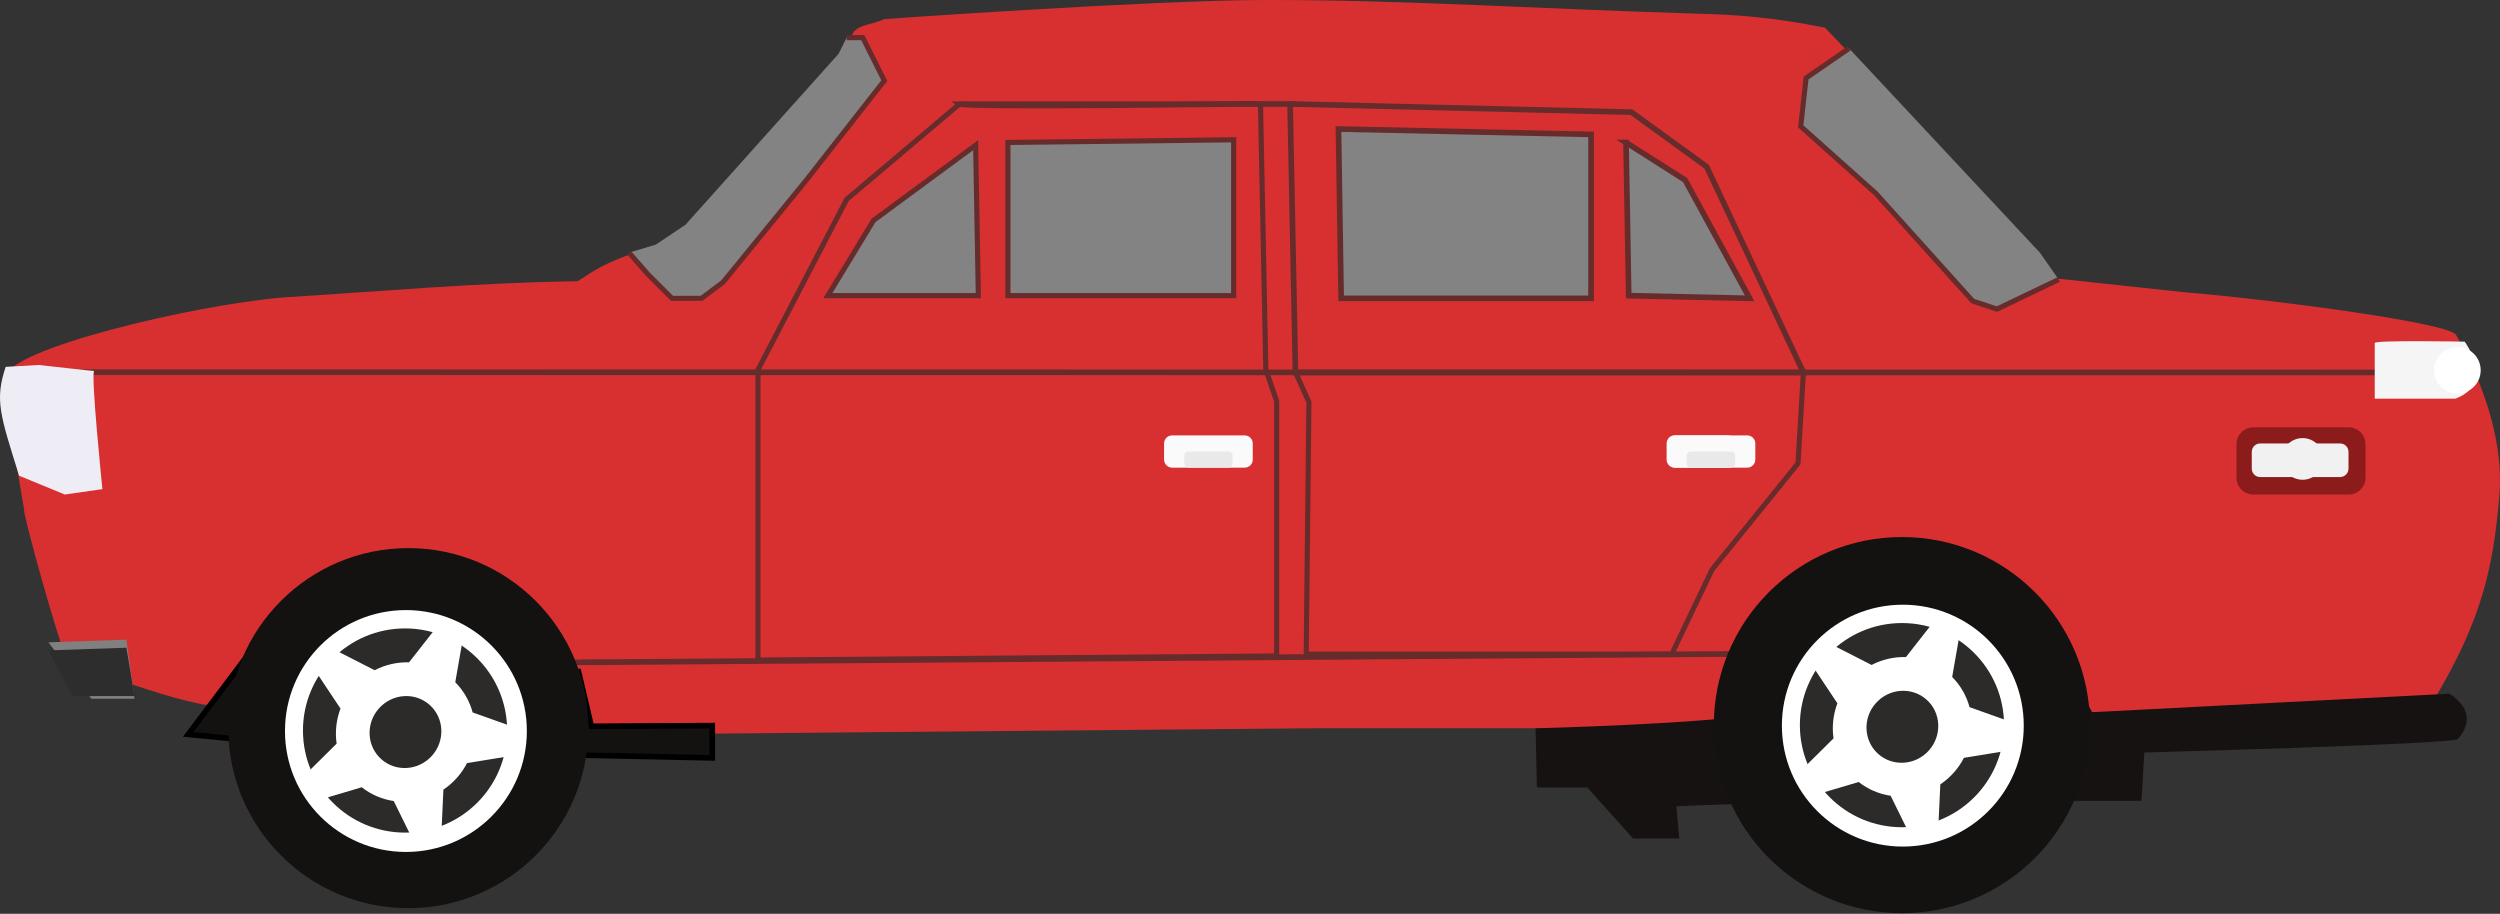 <?xml version="1.0" encoding="UTF-8"?>
<svg width="262.54mm" height="95.965mm" version="1.1" viewBox="0 0 930.25 340.03" xmlns="http://www.w3.org/2000/svg">
<rect x="0" y="0" width="930.25" height="340.03" fill="#333333" stroke="none"/>
<defs>
<linearGradient id="o" x1=".034" y1="6.6353e-17" gradientTransform="matrix(0 274.88 -271 0 694.98 475.36)" gradientUnits="userSpaceOnUse">
<stop stop-color="#d83030" offset="0"/>
<stop stop-color="#9a2121" offset="1"/>
</linearGradient>
<linearGradient id="p" gradientTransform="matrix(1,207,-207,1,773,325)" gradientUnits="userSpaceOnUse">
<stop stop-color="#d83030" offset="0"/>
<stop stop-color="#a72424" offset="1"/>
</linearGradient>
<linearGradient id="q" gradientTransform="matrix(-3 209.96 -207 -3.043 777 524.04)" gradientUnits="userSpaceOnUse">
<stop stop-color="#d83030" offset="0"/>
<stop stop-color="#a72424" offset="1"/>
</linearGradient>
<linearGradient id="r" gradientTransform="matrix(-3 209.96 -207 -3.043 600 523.03)" gradientUnits="userSpaceOnUse">
<stop stop-color="#d83030" offset="0"/>
<stop stop-color="#a72424" offset="1"/>
</linearGradient>
<linearGradient id="s" gradientTransform="matrix(0,121.56,-121.56,0,948.5,509.63)" gradientUnits="userSpaceOnUse">
<stop stop-color="#141111" offset="0"/>
<stop stop-color="#3b3b3b" offset="1"/>
</linearGradient>
<linearGradient id="t" gradientTransform="matrix(2.843,104.25,-104.25,2.843,939.02,518.32)" gradientUnits="userSpaceOnUse">
<stop stop-color="#141111" offset="0"/>
<stop stop-color="#3b3b3b" offset="1"/>
</linearGradient>
<linearGradient id="u" gradientTransform="matrix(28.706,0,0,28.706,239.29,444.11)" gradientUnits="userSpaceOnUse">
<stop stop-color="#f5f5f5" offset="0"/>
<stop stop-color="#ddd" offset="1"/>
</linearGradient>
<linearGradient id="m" gradientTransform="matrix(7.001,0,0,7.001,241.96,444.11)" gradientUnits="userSpaceOnUse">
<stop stop-color="#fff" offset="0"/>
<stop stop-color="#ffe6ab" offset="1"/>
</linearGradient>
<linearGradient id="n" gradientTransform="matrix(36.114,0,0,36.114,230.89,466.9)" gradientUnits="userSpaceOnUse">
<stop stop-color="#eeedf5" offset="0"/>
<stop stop-color="#f2ffab" offset="1"/>
</linearGradient>
</defs>
<g transform="translate(-223.96 -485.35)">
<g fill="#e6e6e6" stroke="#662c2c">
<path d="m829 538.36 1 57 45 1-24-44-22-14z" opacity=".449"/>
<path d="m722 533.36 1 63h93v-61l-94-2z" opacity=".449"/>
<path d="m587 539.36-38 28-17 28h56l-1-56z" opacity=".449"/>
<path d="m683 537.36-84 1v57h84v-58z" opacity=".449"/>
</g>
<path d="m695 485.35c-42.788 0.044-142 7.102-142 7.102-4.92 2.387-11.428 1.935-12.242 6.906h4.238l8 16-29 37-31 38-8 6h-11l-9-9-6.447-7.369c-9.291 3.246-13.643 6.003-19.549 9.979-39.792 0.695-71.005 3.66-110 6.086-33.5 2.883-102.67 19.296-103.04 29.795-0.326 9.352 7.134 49.09 7 49.498-0.417 1.269 12.519 48.503 16.035 55.609 4.31 2.238 55.23 21.539 60 16.262 23.4-9.049 19.398-23.258 22-32.492 10.726-14.506 8.127-8.881 21-14.199 22.499-5.451 19.644-10.171 39-9.129 6.71 0.361 2.65 5.899 8.221 10.123 8.009 6.073 20.097 9.04 26.779 20.307l17 33.518c7.822 4.008 35.477 3.309 45 2.996l228-2.027h131c16.667-4.874 25.737-2.13 33-11.158 3.486-9.305-0.764-34.681 8-43.615 9.023-4.109 15.711-8.547 22-8.113 3.376-2.355 14.539-2.336 30-2.029 25.686 2.526 27.597 6.516 42 19.271 6.983 7.783-0.592 6.054 20 39.676 41.55 0.262 97.82-6.071 128-5.189 17.28-29.051 21.8-48.519 24-75.809 2.37-29.295-16-59.094-16-59.094-0.16-4.431-65.94-13.205-102-16.229l-46.227-4.988 0.227 0.322-23 11-9-3-36-40-28-25 2-18 15.059-10.352c-3.35-3.47-8.06-8.37-8.06-8.37-18.491-3.692-32.453-4.877-48-5.215-56.509-1.655-107.61-5.125-160-5.072zm27 48.008 94 2v61h-93zm-39 4v58h-84v-57zm146 1 22 14 24 44-45-1zm-242 1 1 56h-56l17-28z" fill="url(#o)"/>
<g transform="matrix(1 0 0 1.014 3.5455e-6 194.39)">
<path d="m706 423.5h189l-2 33.5-32 39-15 31h-136l1-92.5-5-11z" fill="url(#p)" stroke="#662c2c" stroke-width="1.9px"/>
</g>
<g stroke="#662c2c">
<path d="m704 524.04 2 99.908h189l-36-76.58-28-20.285-127-3.043zm18 9.32 94 2v61h-93l-1-63zm107 5 22 14 24 44-45-1-1-57z" fill="url(#q)" stroke-width="2.105px"/>
<path d="m581 524.04-42 35.5-33 63.395v108.02l193-1.522v-94.838l-4.018-11.664-1.996-98.895h-111.99zm102 13.32v58h-84v-57l84-1zm-96 2 1 56h-56l17-28 38-28z" fill="url(#r)" stroke-width="1.914"/>
<path d="m225.95 623.85 914.3 0.098" fill="none" stroke-width="2.105px"/>
</g>
<g transform="matrix(1 0 0 1 3.5455e-6 199.36)">
<path d="m690.08 324.69h15.918" fill="none" stroke="#662c2c" stroke-width="2.1px"/>
</g>
<g transform="matrix(1 0 0 1.014 -6 191.35)">
<path d="m443 533 432-3.093" fill="none" stroke="#662c2c" stroke-width="2.09px"/>
</g>
<g transform="matrix(1 0 0 1.014 3.5455e-6 190.34)">
<path d="m581 329c0.5 1.489 109.98 0 109.98 0" fill="none" stroke="#662c2c" stroke-width="2.09px"/>
</g>
<g transform="matrix(1 0 0 .75 17.111 310.61)">
<path d="m673 453c0-2.208-1.344-4-3-4h-27c-1.656 0-3 1.792-3 4v8c0 2.208 1.344 4 3 4h27c1.656 0 3-1.792 3-4v-8z" fill="#fafafa"/>
</g>
<g transform="matrix(1 0 0 .75 204.11 310.61)">
<path d="m673 453c0-2.208-1.344-4-3-4h-27c-1.656 0-3 1.792-3 4v8c0 2.208 1.344 4 3 4h27c1.656 0 3-1.792 3-4v-8z" fill="#fafafa"/>
</g>
<g transform="matrix(.773 0 0 .75 349.57 310.61)">
<path d="m673 453c0-2.208-1.74-4-3.882-4h-25.236c-2.142 0-3.882 1.792-3.882 4v8c0 2.208 1.74 4 3.882 4h25.236c2.142 0 3.882-1.792 3.882-4v-8z" fill="#fafafa"/>
</g>
<g transform="translate(-1.389 199.36)">
<path d="m684 455.5c0-0.828-0.672-1.5-1.5-1.5h-15c-0.828 0-1.5 0.672-1.5 1.5v3c0 0.828 0.672 1.5 1.5 1.5h15c0.828 0 1.5-0.672 1.5-1.5v-3z" fill="#e9e9e9"/>
</g>
<g transform="translate(185.61 199.36)">
<path d="m684 455.5c0-0.828-0.672-1.5-1.5-1.5h-15c-0.828 0-1.5 0.672-1.5 1.5v3c0 0.828 0.672 1.5 1.5 1.5h15c0.828 0 1.5-0.672 1.5-1.5v-3z" fill="#e9e9e9"/>
</g>
<g transform="matrix(.927 0 0 1 87.772 203.36)">
<path d="m1130 540.13s13.27 6.508 3.5 16.871c-1.77 1.879-125.84 5-125.84 5l-1.16 18h-28.234s10.819-61.81-17.286-72c-31.287-11.344-64.359-12.759-86 21-21.129 32.959-2.93 53.367-3 52-0.056-1.099-52.159 1-52.159 1l1.159 12h-18.572l-18.349-19h-20.238l-0.524-22s72.918-1.806 88.683-5.5c27.713-6.493 27-45.5 27-45.5l21-7c9.577-1.285 20.736-1.513 33-1l24 3 29.734 50 143.29-6.871z" fill="#161212"/>
</g>
<path d="m489 755.36v12l-48-1-2-32 5 21.238 45-0.238z" fill="#141111" stroke="#000" stroke-width="2.1px"/>
<path d="m312 760.36-18-1.751 22-29.249-4 31z" fill="#141111" stroke="#000" stroke-width="2.1px"/>
<g transform="matrix(1.102 0 0 1.102 -113.59 127.57)">
<circle cx="948.5" cy="569.5" r="63.5" fill="url(#s)"/>
</g>
<g transform="matrix(1.055 0 0 1.055 -624.78 155.47)">
<circle cx="948.5" cy="569.5" r="63.5" fill="url(#t)"/>
</g>
<g transform="translate(-557 201.36)">
<g transform="translate(-2,4)">
<circle cx="934" cy="552" r="45" fill="#fff"/>
</g>
<g transform="matrix(.81 0 0 .81 173.48 99.429)">
<circle cx="937" cy="564" r="21" fill="#f3f3f3"/>
</g>
<g transform="matrix(1.333,0,0,1.333,-324.67,-186)">
<circle cx="942.5" cy="556.5" r="28.5" fill="#2d2a2a"/>
</g>
<g transform="matrix(2.441,-2.741,2.68,2.387,-2859.2,1777.9)">
<path d="m936.88 551.08c-0.92-0.112-1.85-0.112-2.77 0l-1.219 4.767c-1.136 0.445-2.14 1.175-2.915 2.118l-4.911-0.314c-0.39 0.84-0.677 1.725-0.855 2.634l4.157 2.633c0.072 1.218 0.456 2.398 1.114 3.427l-1.817 4.573c0.679 0.631 1.431 1.178 2.241 1.628l3.788-3.141c1.182 0.308 2.422 0.308 3.604 0l3.788 3.141c0.81-0.45 1.562-0.997 2.241-1.628l-1.817-4.573c0.658-1.029 1.042-2.209 1.114-3.427l4.157-2.633c-0.178-0.909-0.465-1.794-0.855-2.634l-4.911 0.314c-0.775-0.943-1.779-1.673-2.915-2.118l-1.219-4.767zm-1.385 7.731c2.034 0 3.685 1.651 3.685 3.685s-1.651 3.685-3.685 3.685-3.685-1.651-3.685-3.685 1.651-3.685 3.685-3.685z" fill="#fff"/>
</g>
</g>
<g transform="translate(-2 203.36)">
<circle cx="934" cy="552" r="45" fill="#fff"/>
</g>
<g transform="matrix(.81 0 0 .81 173.48 298.79)">
<circle cx="937" cy="564" r="21" fill="#f3f3f3"/>
</g>
<g transform="matrix(1.333 0 0 1.333 -324.67 13.362)">
<circle cx="942.5" cy="556.5" r="28.5" fill="#2d2a2a"/>
</g>
<g transform="matrix(2.441 -2.741 2.68 2.387 -2859.2 1977.3)">
<path d="m936.88 551.08c-0.92-0.112-1.85-0.112-2.77 0l-1.219 4.767c-1.136 0.445-2.14 1.175-2.915 2.118l-4.911-0.314c-0.39 0.84-0.677 1.725-0.855 2.634l4.157 2.633c0.072 1.218 0.456 2.398 1.114 3.427l-1.817 4.573c0.679 0.631 1.431 1.178 2.241 1.628l3.788-3.141c1.182 0.308 2.422 0.308 3.604 0l3.788 3.141c0.81-0.45 1.562-0.997 2.241-1.628l-1.817-4.573c0.658-1.029 1.042-2.209 1.114-3.427l4.157-2.633c-0.178-0.909-0.465-1.794-0.855-2.634l-4.911 0.314c-0.775-0.943-1.779-1.673-2.915-2.118l-1.219-4.767zm-1.385 7.731c2.034 0 3.685 1.651 3.685 3.685s-1.651 3.685-3.685 3.685-3.685-1.651-3.685-3.685 1.651-3.685 3.685-3.685z" fill="#fff"/>
</g>
<g transform="matrix(1.143 0 0 1 -157.71 200.36)">
<path d="m1104 450.25c0-3.449-2.45-6.25-5.47-6.25h-31.06c-3.02 0-5.47 2.801-5.47 6.25v12.5c0 3.449 2.45 6.25 5.47 6.25h31.06c3.02 0 5.47-2.801 5.47-6.25v-12.5z" fill="#8c1b1b"/>
</g>
<g transform="matrix(.857 0 0 .5 151.71 428.36)">
<path d="m1104 450.25c0-3.449-1.63-6.25-3.65-6.25h-34.7c-2.02 0-3.65 2.801-3.65 6.25v12.5c0 3.449 1.63 6.25 3.65 6.25h34.7c2.02 0 3.65-2.801 3.65-6.25v-12.5z" fill="#f1f1f1"/>
</g>
<g transform="matrix(.775 0 0 .775 277.08 101.99)">
<circle cx="1037" cy="715" r="10" fill="#f1f1f1"/>
</g>
<g transform="matrix(-1.153 0 0 -1.467 1416.6 1274.6)">
<path d="m241.96 436.89h26.036v14.114c0 0.762-29.036 0.339-29.036 0.339s-10.006-10.663 3-14.453z" fill="url(#u)"/>
</g>
<g transform="matrix(-2.478 0 0 -2.478 1746.6 1724.6)">
<circle cx="245.46" cy="444.5" r="3.5" fill="url(#m)"/>
</g>
<g transform="translate(0 198.36)" fill="#808080">
<path d="m274 547-3-22-29.036 1 16.018 21h16.018z" fill="#808080"/>
</g>
<path d="m274 744.36-3-18-29.036 1 8.965 17h23.071z" fill="#2e2d2d"/>
<g transform="translate(-4.932 178.36)">
<path d="m264 445c-1.557-0.321 3 44 3 44l-14 2-17-7c-7.064-22.683-9.114-28.086-5-40.5l12.342-0.701s22.215 2.522 20.658 2.201z" fill="url(#n)"/>
</g>
<path d="m479 569-11 7.357-10 3 7 8 9 9h11l8-6 31-38 29-37-8-16h-6l-3 6" fill="#e6e6e6" opacity=".449"/>
<path d="m912 503.36-16 11-2 18 28 25 36 40 9 3 23-11-7-10-71-76z" fill="#e6e6e6" opacity=".449"/>
<path d="m458 579.36 7 8 9 9h11l8-6 31-38 29-37-8-16h-6" fill="none" stroke="#662c2c" stroke-width="1.9"/>
<path d="m912 503.36-16 11-2 18 28 25 36 40 9 3 23-11" fill="none" stroke="#662c2c" stroke-width="1.9"/>
</g>
</svg>
